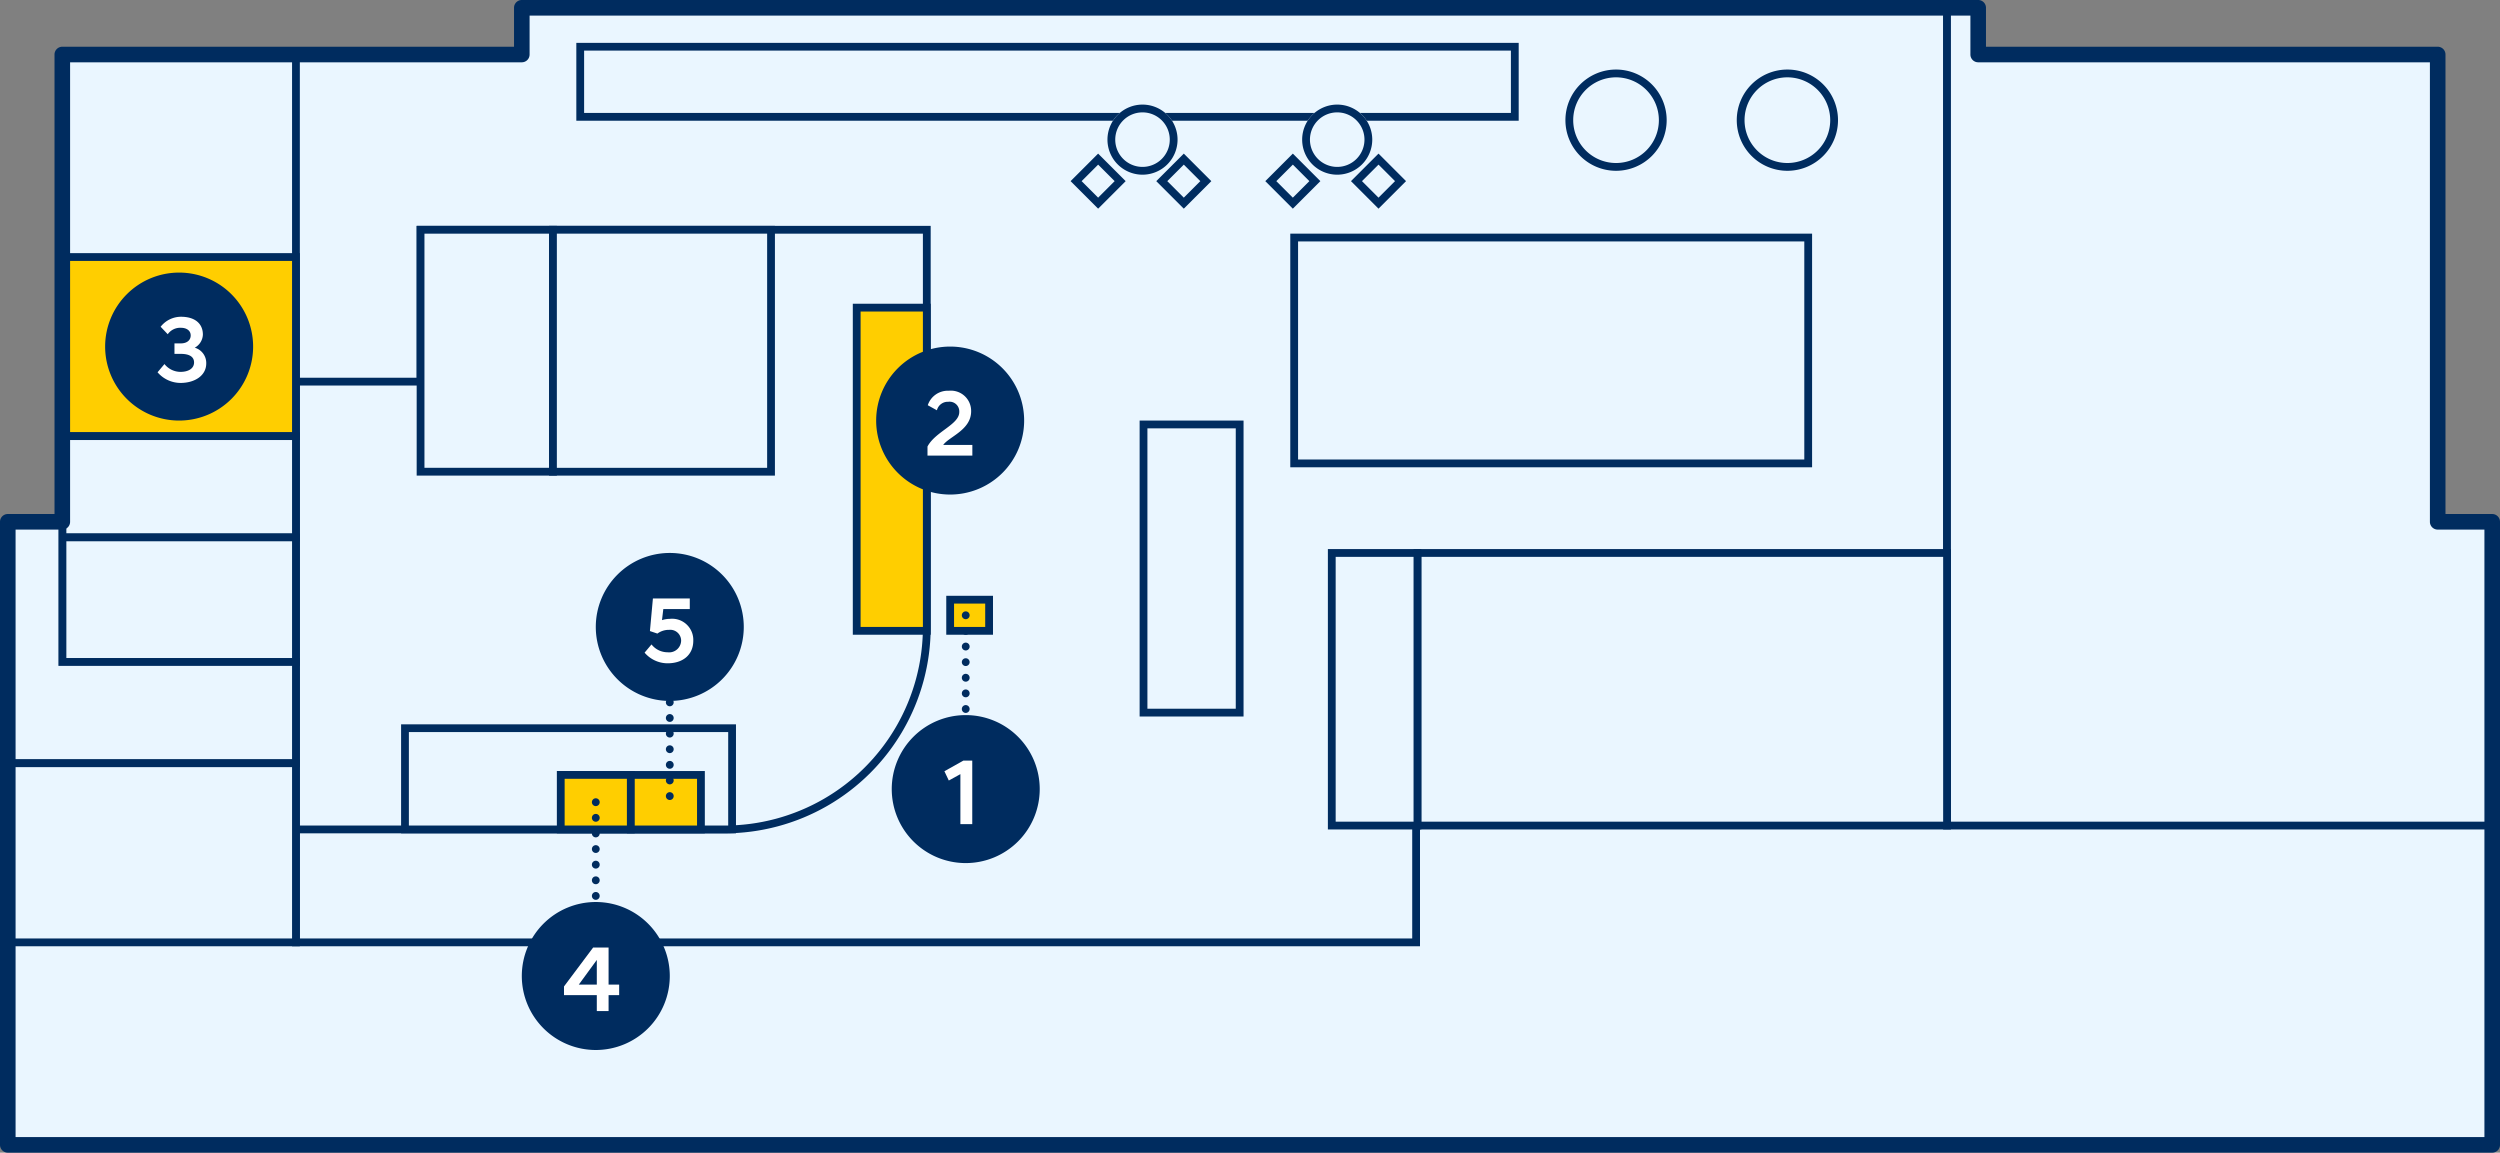 <svg xmlns="http://www.w3.org/2000/svg" width="321" height="148" viewBox="0 0 321 148">
  <rect x="0" y="0" width="321" height="148" fill="#808080" stroke="none"/>
  <g id="floor01-west-img01" transform="translate(11697 14150.93)">
    <path id="패스_3683" data-name="패스 3683" d="M0,146V66H7V6H66V0H253V6h59V66h7v80Z" transform="translate(-11696 -14149.93)" fill="#eaf6ff"/>
    <path id="합치기_112_-_윤곽선" data-name="합치기 112 - 윤곽선" d="M319.5,146.5H-.5v-81h7V5.5h59v-6h188v6h59v60h7Zm-319-1h318v-79h-7V6.5h-59V.5H66.5v6H7.5v60H.5Z" transform="translate(-11696 -14149.93)" fill="#002c5f"/>
    <path id="패스_3684" data-name="패스 3684" d="M0,114V0H29V-6H212V74H143.828v40Z" transform="translate(-11659 -14143.93)" fill="#eaf6ff"/>
    <path id="합치기_117_-_윤곽선" data-name="합치기 117 - 윤곽선" d="M144.328,114.5H-.5V-.5h29v-6h184v81H144.328ZM.5,113.5H143.328v-40H211.5v-79H29.5v6H.5Z" transform="translate(-11659 -14143.93)" fill="#002c5f"/>
    <path id="패스_3685" data-name="패스 3685" d="M16,77H0V19.5H16V0H81V51A26,26,0,0,1,55,77Z" transform="translate(-11659 -14121.43)" fill="#eaf6ff"/>
    <path id="합치기_115_-_윤곽선" data-name="합치기 115 - 윤곽선" d="M55,77.5H-.5V19h16V-.5h66V51A26.478,26.478,0,0,1,55,77.5ZM.5,76.5H55A25.478,25.478,0,0,0,80.5,51V.5h-64V20H.5Z" transform="translate(-11659 -14121.43)" fill="#002c5f"/>
    <path id="패스_3686" data-name="패스 3686" d="M0,105V0H4V6H63V66h7v39Z" transform="translate(-11447 -14149.93)" fill="#eaf6ff"/>
    <path id="합치기_113_-_윤곽선" data-name="합치기 113 - 윤곽선" d="M70.5,105.5H-.5V-.5h5v6h59v60h7Zm-70-1h69v-38h-7V6.5H3.5V.5H.5Z" transform="translate(-11447 -14149.93)" fill="#002c5f"/>
    <path id="패스_3687" data-name="패스 3687" d="M0,0H68V35H0Z" transform="translate(-11515 -14079.93)" fill="#eaf6ff"/>
    <path id="사각형_3340_-_윤곽선" data-name="사각형 3340 - 윤곽선" d="M-.5-.5h69v36H-.5Zm68,1H.5v34h67Z" transform="translate(-11515 -14079.93)" fill="#002c5f"/>
    <path id="패스_3688" data-name="패스 3688" d="M6.5,0A6.5,6.5,0,1,1,0,6.5,6.5,6.5,0,0,1,6.5,0Z" transform="translate(-11474 -14142)" fill="#eaf6ff"/>
    <path id="타원_543_-_윤곽선" data-name="타원 543 - 윤곽선" d="M6.5,1A5.5,5.5,0,1,0,12,6.5,5.506,5.506,0,0,0,6.5,1m0-1A6.5,6.5,0,1,1,0,6.5,6.5,6.5,0,0,1,6.5,0Z" transform="translate(-11474 -14142)" fill="#002c5f"/>
    <path id="패스_3689" data-name="패스 3689" d="M6.5,0A6.5,6.5,0,1,1,0,6.5,6.5,6.5,0,0,1,6.5,0Z" transform="translate(-11496 -14142)" fill="#eaf6ff"/>
    <path id="타원_544_-_윤곽선" data-name="타원 544 - 윤곽선" d="M6.5,1A5.5,5.5,0,1,0,12,6.5,5.506,5.506,0,0,0,6.5,1m0-1A6.5,6.5,0,1,1,0,6.5,6.5,6.5,0,0,1,6.5,0Z" transform="translate(-11496 -14142)" fill="#002c5f"/>
    <path id="패스_3690" data-name="패스 3690" d="M0,0H11V35H0Z" transform="translate(-11526 -14079.93)" fill="#eaf6ff"/>
    <path id="사각형_3341_-_윤곽선" data-name="사각형 3341 - 윤곽선" d="M-.5-.5h12v36H-.5Zm11,1H.5v34h10Z" transform="translate(-11526 -14079.93)" fill="#002c5f"/>
    <path id="패스_3691" data-name="패스 3691" d="M0,0H12.344V37H0Z" transform="translate(-11550.172 -14096.43)" fill="#eaf6ff"/>
    <path id="사각형_3342_-_윤곽선" data-name="사각형 3342 - 윤곽선" d="M-.5-.5H12.844v38H-.5ZM11.844.5H.5v36H11.844Z" transform="translate(-11550.172 -14096.43)" fill="#002c5f"/>
    <path id="패스_3692" data-name="패스 3692" d="M0,0H66V29H0Z" transform="translate(-11530.828 -14120.43)" fill="#eaf6ff"/>
    <path id="사각형_3343_-_윤곽선" data-name="사각형 3343 - 윤곽선" d="M-.5-.5h67v30H-.5Zm66,1H.5v28h65Z" transform="translate(-11530.828 -14120.43)" fill="#002c5f"/>
    <path id="패스_3693" data-name="패스 3693" d="M0,0H120V9H0Z" transform="translate(-11622.5 -14144.93)" fill="#eaf6ff"/>
    <path id="사각형_3344_-_윤곽선" data-name="사각형 3344 - 윤곽선" d="M-.5-.5h121v10H-.5Zm120,1H.5v8h119Z" transform="translate(-11622.5 -14144.93)" fill="#002c5f"/>
    <path id="패스_3694" data-name="패스 3694" d="M0,0H4V4H0Z" transform="translate(-11556 -14130.5) rotate(45)" fill="#eaf6ff"/>
    <path id="사각형_3345_-_윤곽선" data-name="사각형 3345 - 윤곽선" d="M-.5-.5h5v5h-5Zm4,1H.5v3h3Z" transform="translate(-11556 -14130.5) rotate(45)" fill="#002c5f"/>
    <path id="패스_3695" data-name="패스 3695" d="M0,0H4V4H0Z" transform="translate(-11531 -14130.5) rotate(45)" fill="#eaf6ff"/>
    <path id="사각형_3424_-_윤곽선" data-name="사각형 3424 - 윤곽선" d="M-.5-.5h5v5h-5Zm4,1H.5v3h3Z" transform="translate(-11531 -14130.5) rotate(45)" fill="#002c5f"/>
    <path id="패스_3696" data-name="패스 3696" d="M0,0H4V4H0Z" transform="translate(-11545 -14130.5) rotate(45)" fill="#eaf6ff"/>
    <path id="사각형_3346_-_윤곽선" data-name="사각형 3346 - 윤곽선" d="M-.5-.5h5v5h-5Zm4,1H.5v3h3Z" transform="translate(-11545 -14130.5) rotate(45)" fill="#002c5f"/>
    <path id="패스_3697" data-name="패스 3697" d="M0,0H4V4H0Z" transform="translate(-11520 -14130.5) rotate(45)" fill="#eaf6ff"/>
    <path id="사각형_3423_-_윤곽선" data-name="사각형 3423 - 윤곽선" d="M-.5-.5h5v5h-5Zm4,1H.5v3h3Z" transform="translate(-11520 -14130.5) rotate(45)" fill="#002c5f"/>
    <path id="패스_3698" data-name="패스 3698" d="M4.5,0A4.5,4.5,0,1,1,0,4.5,4.5,4.5,0,0,1,4.5,0Z" transform="translate(-11554.802 -14137.5)" fill="#eaf6ff"/>
    <path id="타원_545_-_윤곽선" data-name="타원 545 - 윤곽선" d="M4.5,1A3.5,3.5,0,1,0,8,4.5,3.5,3.5,0,0,0,4.5,1m0-1A4.5,4.5,0,1,1,0,4.5,4.5,4.5,0,0,1,4.5,0Z" transform="translate(-11554.802 -14137.5)" fill="#002c5f"/>
    <path id="패스_3699" data-name="패스 3699" d="M4.5,0A4.5,4.5,0,1,1,0,4.5,4.5,4.5,0,0,1,4.5,0Z" transform="translate(-11529.802 -14137.5)" fill="#eaf6ff"/>
    <path id="타원_547_-_윤곽선" data-name="타원 547 - 윤곽선" d="M4.5,1A3.5,3.5,0,1,0,8,4.5,3.5,3.5,0,0,0,4.5,1m0-1A4.5,4.5,0,1,1,0,4.5,4.5,4.5,0,0,1,4.5,0Z" transform="translate(-11529.802 -14137.5)" fill="#002c5f"/>
    <path id="패스_3700" data-name="패스 3700" d="M0,0H30V23H0Z" transform="translate(-11689 -14117.93)" fill="#ffce00"/>
    <path id="사각형_3350_-_윤곽선" data-name="사각형 3350 - 윤곽선" d="M-.5-.5h31v24H-.5Zm30,1H.5v22h29Z" transform="translate(-11689 -14117.93)" fill="#002c5f"/>
    <path id="패스_3701" data-name="패스 3701" d="M0,0H17V31.069H0Z" transform="translate(-11643 -14121.43)" fill="#eaf6ff"/>
    <path id="사각형_3356_-_윤곽선" data-name="사각형 3356 - 윤곽선" d="M-.5-.5h18V31.569H-.5Zm17,1H.5V30.569h16Z" transform="translate(-11643 -14121.43)" fill="#002c5f"/>
    <path id="패스_3702" data-name="패스 3702" d="M0,0H28V31.069H0Z" transform="translate(-11626 -14121.43)" fill="#eaf6ff"/>
    <path id="사각형_3357_-_윤곽선" data-name="사각형 3357 - 윤곽선" d="M-.5-.5h29V31.569H-.5Zm28,1H.5V30.569h27Z" transform="translate(-11626 -14121.43)" fill="#002c5f"/>
    <path id="패스_3703" data-name="패스 3703" d="M0,0H9V41.5H0Z" transform="translate(-11587 -14111.43)" fill="#ffce00"/>
    <path id="사각형_3360_-_윤곽선" data-name="사각형 3360 - 윤곽선" d="M-.5-.5h10V42H-.5Zm9,1H.5V41h8Z" transform="translate(-11587 -14111.43)" fill="#002c5f"/>
    <path id="패스_3704" data-name="패스 3704" d="M0,0H42V13H0Z" transform="translate(-11645 -14057.43)" fill="#eaf6ff"/>
    <path id="사각형_3361_-_윤곽선" data-name="사각형 3361 - 윤곽선" d="M-.5-.5h43v14H-.5Zm42,1H.5v12h41Z" transform="translate(-11645 -14057.43)" fill="#002c5f"/>
    <path id="패스_3705" data-name="패스 3705" d="M0,0H5V4H0Z" transform="translate(-11575 -14073.93)" fill="#ffce00"/>
    <path id="사각형_3364_-_윤곽선" data-name="사각형 3364 - 윤곽선" d="M-.5-.5h6v5h-6Zm5,1H.5v3h4Z" transform="translate(-11575 -14073.93)" fill="#002c5f"/>
    <path id="패스_3706" data-name="패스 3706" d="M0,0H30V13H0Z" transform="translate(-11689 -14094.93)" fill="#eaf6ff"/>
    <path id="사각형_3351_-_윤곽선" data-name="사각형 3351 - 윤곽선" d="M-.5-.5h31v14H-.5Zm30,1H.5v12h29Z" transform="translate(-11689 -14094.93)" fill="#002c5f"/>
    <path id="패스_3707" data-name="패스 3707" d="M0,0H30V16H0Z" transform="translate(-11689 -14081.93)" fill="#eaf6ff"/>
    <path id="사각형_3352_-_윤곽선" data-name="사각형 3352 - 윤곽선" d="M-.5-.5h31v17H-.5Zm30,1H.5v15h29Z" transform="translate(-11689 -14081.93)" fill="#002c5f"/>
    <path id="패스_3708" data-name="패스 3708" d="M6,31H0V0H7V18H37V31Z" transform="translate(-11696 -14083.93)" fill="#eaf6ff"/>
    <path id="합치기_114_-_윤곽선" data-name="합치기 114 - 윤곽선" d="M37.5,31.5H-.5V-.5h8v18h30Zm-37-1h36v-12H6.5V.5H.5Z" transform="translate(-11696 -14083.93)" fill="#002c5f"/>
    <path id="패스_3709" data-name="패스 3709" d="M0,0H37V23H0Z" transform="translate(-11696 -14052.93)" fill="#eaf6ff"/>
    <path id="사각형_3355_-_윤곽선" data-name="사각형 3355 - 윤곽선" d="M-.5-.5h38v24H-.5Zm37,1H.5v22h36Z" transform="translate(-11696 -14052.93)" fill="#002c5f"/>
    <path id="패스_3710" data-name="패스 3710" d="M0,0H9V7H0Z" transform="translate(-11625 -14051.43)" fill="#ffce00"/>
    <path id="사각형_3362_-_윤곽선" data-name="사각형 3362 - 윤곽선" d="M-.5-.5h10v8H-.5Zm9,1H.5v6h8Z" transform="translate(-11625 -14051.43)" fill="#002c5f"/>
    <path id="패스_3711" data-name="패스 3711" d="M0,0H9V7H0Z" transform="translate(-11616 -14051.43)" fill="#ffce00"/>
    <path id="사각형_3363_-_윤곽선" data-name="사각형 3363 - 윤곽선" d="M-.5-.5h10v8H-.5Zm9,1H.5v6h8Z" transform="translate(-11616 -14051.43)" fill="#002c5f"/>
    <path id="합치기_123" data-name="합치기 123" d="M319,147H0a1,1,0,0,1-1-1V66a1,1,0,0,1,1-1H6V6A1,1,0,0,1,7,5H65V0a1,1,0,0,1,1-1H253a1,1,0,0,1,1,1V5h58a1,1,0,0,1,1,1V65h6a1,1,0,0,1,1,1v80A1,1,0,0,1,319,147ZM1,145H318V67h-6a1,1,0,0,1-1-1V7H253a1,1,0,0,1-1-1V1H67V6a1,1,0,0,1-1,1H8V66a1,1,0,0,1-1,1H1Z" transform="translate(-11696 -14149.93)" fill="#002c5f"/>
    <path id="패스_3712" data-name="패스 3712" d="M9.5,0A9.5,9.5,0,1,1,0,9.5,9.5,9.5,0,0,1,9.5,0Z" transform="translate(-11582.5 -14059.111)" fill="#002c5f"/>
    <path id="패스_3713" data-name="패스 3713" d="M-.186,0H1.338V-8.16H.2L-2.238-6.792-1.674-5.6-.186-6.42Z" transform="translate(-11573.5 -14045.111)" fill="#fff"/>
    <path id="패스_3714" data-name="패스 3714" d="M9.5,0A9.5,9.5,0,1,1,0,9.5,9.5,9.5,0,0,1,9.5,0Z" transform="translate(-11630 -14035.111)" fill="#002c5f"/>
    <path id="패스_3715" data-name="패스 3715" d="M-3.582-2.04H.63V0H2.142V-2.04H3.5V-3.4H2.142V-8.16H.162l-3.744,5Zm1.9-1.356L.63-6.564V-3.4Z" transform="translate(-11621 -14021.111)" fill="#fff"/>
    <path id="패스_3716" data-name="패스 3716" d="M9.5,0A9.5,9.5,0,1,1,0,9.5,9.5,9.5,0,0,1,9.5,0Z" transform="translate(-11620.5 -14079.93)" fill="#002c5f"/>
    <path id="패스_3717" data-name="패스 3717" d="M-.282.168c1.956,0,3.3-1.08,3.3-2.9a2.72,2.72,0,0,0-3-2.808A3.426,3.426,0,0,0-1-5.376l.168-1.416h3.4V-8.16H-2.166L-2.55-3.972l.96.324a2.485,2.485,0,0,1,1.5-.48A1.4,1.4,0,0,1,1.458-2.736,1.539,1.539,0,0,1-.282-1.248,2.616,2.616,0,0,1-2.346-2.256L-3.234-1.2A3.894,3.894,0,0,0-.282.168Z" transform="translate(-11611 -14065.93)" fill="#fff"/>
    <path id="패스_3718" data-name="패스 3718" d="M9.5,0A9.5,9.5,0,1,1,0,9.5,9.5,9.5,0,0,1,9.5,0Z" transform="translate(-11584.5 -14106.43)" fill="#002c5f"/>
    <path id="패스_3719" data-name="패스 3719" d="M-2.91,0H2.85V-1.368H-.894c.756-1.068,3.588-1.92,3.588-4.32A2.6,2.6,0,0,0-.174-8.328a2.707,2.707,0,0,0-2.7,1.86L-1.7-5.82A1.445,1.445,0,0,1-.246-6.912,1.25,1.25,0,0,1,1.17-5.592c0,1.608-3.072,2.5-4.08,4.428Z" transform="translate(-11575 -14092.43)" fill="#fff"/>
    <path id="패스_3720" data-name="패스 3720" d="M9.5,0A9.5,9.5,0,1,1,0,9.5,9.5,9.5,0,0,1,9.5,0Z" transform="translate(-11683.5 -14115.93)" fill="#002c5f"/>
    <path id="패스_3721" data-name="패스 3721" d="M-.318.168c1.848,0,3.3-.96,3.3-2.5A2.042,2.042,0,0,0,1.506-4.356,2,2,0,0,0,2.55-6.036c0-1.44-1.056-2.292-2.808-2.292A3.319,3.319,0,0,0-2.874-7.044l.912.96a1.949,1.949,0,0,1,1.7-.828c.684,0,1.248.336,1.248.984,0,.54-.4,1.02-1.284,1.02h-.8v1.344h.8c1.152,0,1.716.4,1.716,1.1,0,.78-.732,1.212-1.74,1.212A2.636,2.636,0,0,1-2.382-2.256L-3.27-1.2A3.894,3.894,0,0,0-.318.168Z" transform="translate(-11673.5 -14101.93)" fill="#fff"/>
    <path id="패스_1574" data-name="패스 1574" d="M12.819.5h-.005a.5.5,0,0,1-.5-.5.5.5,0,0,1,.5-.5h.005a.5.5,0,0,1,.5.5A.5.5,0,0,1,12.819.5ZM10.813.5h-.005a.5.5,0,0,1-.5-.5.5.5,0,0,1,.5-.5h.005a.5.5,0,0,1,.5.5A.5.5,0,0,1,10.813.5ZM8.808.5H8.8A.5.5,0,0,1,8.3,0a.5.5,0,0,1,.5-.5h.006a.5.5,0,0,1,.5.5A.5.5,0,0,1,8.808.5ZM6.8.5H6.8A.5.5,0,0,1,6.3,0a.5.5,0,0,1,.5-.5H6.8a.5.5,0,0,1,.5.5A.5.5,0,0,1,6.8.5ZM4.8.5H4.791a.5.5,0,0,1-.5-.5.5.5,0,0,1,.5-.5H4.8a.5.5,0,0,1,.5.5A.5.5,0,0,1,4.8.5ZM2.791.5H2.786a.5.5,0,0,1-.5-.5.5.5,0,0,1,.5-.5h.006a.5.5,0,0,1,.5.5A.5.5,0,0,1,2.791.5ZM.786.5H.78A.5.5,0,0,1,.28,0a.5.5,0,0,1,.5-.5H.786a.5.5,0,0,1,.5.5A.5.5,0,0,1,.786.5Z" transform="translate(-11573 -14059.111) rotate(-90)" fill="#002c5f"/>
    <path id="패스_1575" data-name="패스 1575" d="M12.819.5h-.005a.5.5,0,0,1-.5-.5.5.5,0,0,1,.5-.5h.005a.5.5,0,0,1,.5.5A.5.5,0,0,1,12.819.5ZM10.813.5h-.005a.5.5,0,0,1-.5-.5.5.5,0,0,1,.5-.5h.005a.5.5,0,0,1,.5.5A.5.5,0,0,1,10.813.5ZM8.808.5H8.8A.5.5,0,0,1,8.3,0a.5.5,0,0,1,.5-.5h.006a.5.5,0,0,1,.5.5A.5.5,0,0,1,8.808.5ZM6.8.5H6.8A.5.5,0,0,1,6.3,0a.5.5,0,0,1,.5-.5H6.8a.5.5,0,0,1,.5.5A.5.5,0,0,1,6.8.5ZM4.8.5H4.791a.5.5,0,0,1-.5-.5.5.5,0,0,1,.5-.5H4.8a.5.5,0,0,1,.5.5A.5.5,0,0,1,4.8.5ZM2.791.5H2.786a.5.5,0,0,1-.5-.5.5.5,0,0,1,.5-.5h.006a.5.5,0,0,1,.5.5A.5.5,0,0,1,2.791.5ZM.786.5H.78A.5.5,0,0,1,.28,0a.5.5,0,0,1,.5-.5H.786a.5.5,0,0,1,.5.5A.5.5,0,0,1,.786.5Z" transform="translate(-11620.5 -14035.111) rotate(-90)" fill="#002c5f"/>
    <path id="패스_3682" data-name="패스 3682" d="M12.819.5h-.005a.5.5,0,0,1-.5-.5.5.5,0,0,1,.5-.5h.005a.5.5,0,0,1,.5.5A.5.5,0,0,1,12.819.5ZM10.813.5h-.005a.5.5,0,0,1-.5-.5.5.5,0,0,1,.5-.5h.005a.5.5,0,0,1,.5.5A.5.5,0,0,1,10.813.5ZM8.808.5H8.8A.5.5,0,0,1,8.3,0a.5.5,0,0,1,.5-.5h.006a.5.5,0,0,1,.5.5A.5.5,0,0,1,8.808.5ZM6.8.5H6.8A.5.5,0,0,1,6.3,0a.5.5,0,0,1,.5-.5H6.8a.5.5,0,0,1,.5.5A.5.5,0,0,1,6.8.5ZM4.8.5H4.791a.5.5,0,0,1-.5-.5.5.5,0,0,1,.5-.5H4.8a.5.5,0,0,1,.5.5A.5.5,0,0,1,4.8.5ZM2.791.5H2.786a.5.5,0,0,1-.5-.5.5.5,0,0,1,.5-.5h.006a.5.5,0,0,1,.5.5A.5.5,0,0,1,2.791.5ZM.786.5H.78A.5.5,0,0,1,.28,0a.5.5,0,0,1,.5-.5H.786a.5.5,0,0,1,.5.5A.5.5,0,0,1,.786.5Z" transform="translate(-11611 -14047.93) rotate(-90)" fill="#002c5f"/>
  </g>
</svg>

